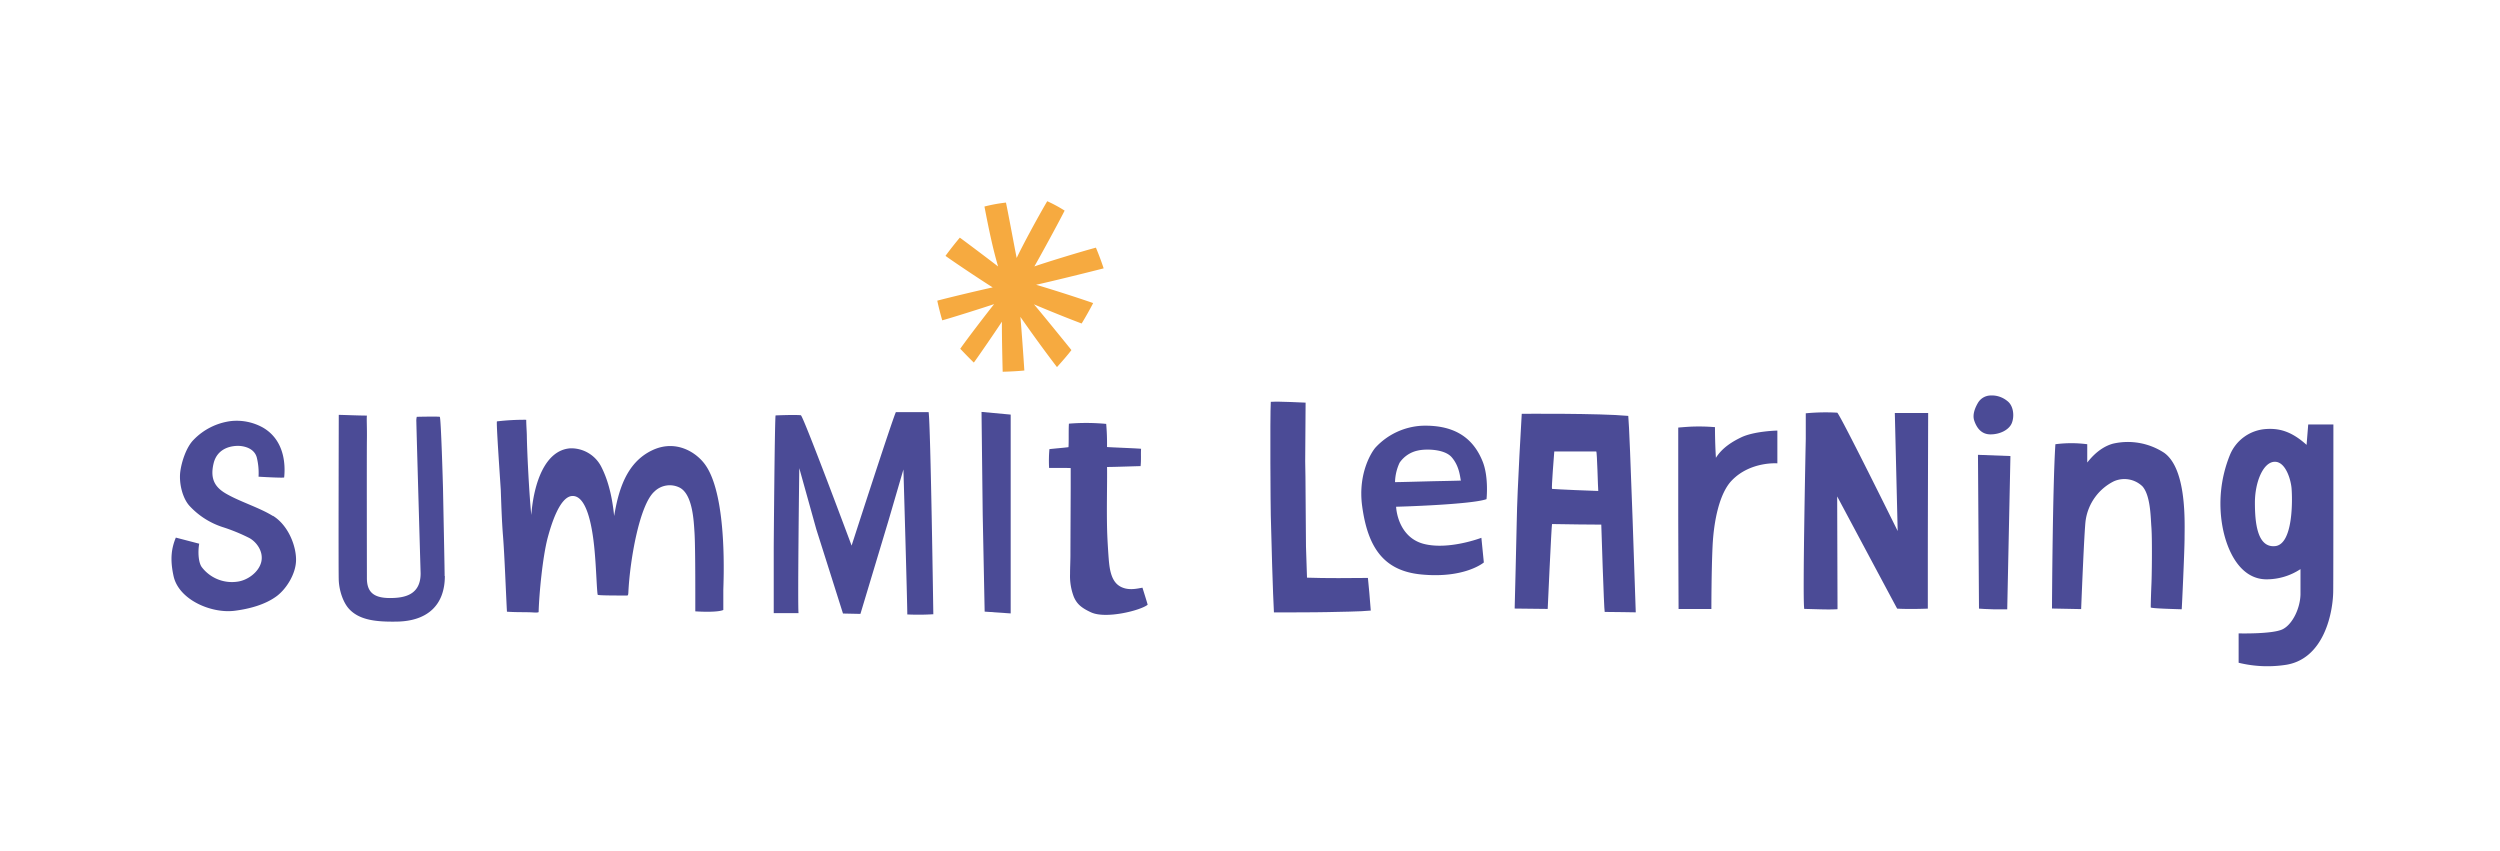 <svg id="Layer_1" data-name="Layer 1" xmlns="http://www.w3.org/2000/svg" viewBox="0 0 733.91 249.74"><defs><style>.cls-1{fill:#f6aa40;}.cls-2{fill:#4b4b96;}</style></defs><title>summit-l-horizontal-svg</title><path class="cls-1" d="M298.49,75.68c1.74-3.74,6.37-12.25,8.94-16.61a40.59,40.59,0,0,1,5.11,2.76c-2.14,4.2-6.95,13-8.89,16.39,3.33-1.18,13.48-4.29,18.07-5.52.85,2,1.8,4.61,2.27,6.08-5.31,1.37-16.06,4-19.83,4.82,4.47,1.32,11.53,3.56,16.75,5.37-.69,1.38-2.25,4.17-3.38,6-4.31-1.62-9.66-3.79-14-5.63,1.14,1.29,9.06,11,11,13.43-1,1.36-3,3.62-4.24,5-3.67-4.8-7.64-10.28-10.74-14.75.24,2.41.91,11.69,1.16,15.75-1.81.18-4.3.32-6.36.36-.16-6.2-.24-11.24-.23-14.69-1.66,2.56-7.08,10.44-8.23,12-1-.92-3.18-3.2-4-4.06,2.57-3.62,7.49-10,9.94-13.1-2.45.84-12.41,4-15.22,4.76-.47-1.57-1.13-4.17-1.46-5.77,3-.82,12.4-3.06,16.27-3.9-2.58-1.6-10.47-6.82-13.86-9.25,1.29-1.77,2.81-3.69,4.21-5.36,2.73,2,9.08,6.8,11.23,8.46C291.4,72.74,290.22,67,289,60.63a45.32,45.32,0,0,1,6.31-1.16c.57,2.55,2.64,13.8,3.14,16.21"/><polygon class="cls-2" points="288.14 120.92 288.49 151.12 289.06 179.55 296.7 180.08 296.7 158.25 296.7 121.71 288.14 120.92"/><path class="cls-2" d="M227.67,122c-.26,2.55-.53,38.56-.53,38.56V180s5.55,0,7.28,0c-.29-2.64.22-42.57.22-42.57l5,17.95,4,12.62,3.83,12.11,5.12.11,8.24-27.4,4.38-15s1.14,38.9,1.14,42.56a72.24,72.24,0,0,0,7.64-.06s-.79-55.38-1.38-59.34H263C262,123,250,160.17,250,160.17s-14-37.59-14.89-38.27c-1.86-.19-7.4.05-7.4.05"/><path class="cls-2" d="M130.59,169.09c0,8.59-5.15,13.22-14,13.39-5.78.1-11-.3-14.14-3.75-1.67-1.83-2.84-5.18-3-8.3-.12-2.06,0-46.39,0-48.64,1.08,0,6,.21,8.26.21-.12,1.21.06,3.21,0,7.17s0,40.56,0,40.56c0,4,1.89,5.83,6.77,5.83,4.34,0,9-.94,9-7.24,0,0-1.25-43.15-1.25-44.43a4.84,4.84,0,0,1,.12-1.53s5.9-.14,6.75,0c.36.06.93,19.93.95,21,.24,12.33.48,23.83.48,25.74"/><path class="cls-2" d="M313.81,124.37a62.42,62.42,0,0,1,10.93.07,66.49,66.49,0,0,1,.24,6.79c1.57.13,9.82.42,10,.53-.11,1.51.06,3-.14,5.08-1,0-7.59.25-9.85.25.08,4.89-.19,13.34.07,20,.07,1.79.24,4.47.33,5.78.23,3.15.47,7.2,3,9s5.73.83,7,.66c.41,1.34,1.38,4.38,1.52,5-2,1.65-12.17,4.25-16.58,2.25-3-1.37-4.2-2.55-5.08-4.53a17,17,0,0,1-1.12-6.73c0-1.84.1-3.69.11-5.4,0-2.54.08-19.11.08-20,0-2.34,0-5.43,0-5.7-.69-.08-5.57-.05-6.34-.05a39.3,39.3,0,0,1,.09-5.52c1.6-.19,4.32-.4,5.6-.58.12-1.73,0-4.79.12-6.84"/><path class="cls-2" d="M207.08,136.5c-2.68-3.8-8.73-7.56-15.58-4.33-7.82,3.69-10,12.18-11.21,19.31-.67-6.75-2.13-11.21-3.74-14.38a9.91,9.91,0,0,0-9.12-5.49c-7.37.52-10.72,10.06-11.46,19.56-.58-5.56-1.23-18-1.31-23.17,0-1.08-.16-2.9-.18-4.77a69.92,69.92,0,0,0-8.59.47c-.28,0,1,18,1.12,20.11.16,4.55.3,9.08.66,13.62.44,5.49.85,16.64,1.15,22.14,2.45.18,4.43.11,6.91.18.32,0,2.38.21,2.39-.1.16-5.43,1.14-15.72,2.57-21.44,1-3.79,3.59-12.71,7.5-12.61,5.42.15,6.34,15.51,6.61,19.23.24,3.25.48,9.54.68,9.78s6.95.21,8.39.21c.37,0,.55.13.6-1,.45-9.36,3.25-25.6,7.63-29.51a6.44,6.44,0,0,1,7.41-1.17c3.9,2,4.16,10.1,4.37,13.17.3,4.44.22,21.83.24,23.16,0,0,6.21.45,8.22-.4,0-1.59,0-4.18,0-5.77s1.4-27.37-5.27-36.81"/><path class="cls-2" d="M80.09,151.46c-3.82-2.37-9.13-4-13.18-6.23-3.39-1.82-5.42-4.15-4.2-9.21.84-3.5,3.7-5.08,7.11-5.13,1.63,0,4.74.58,5.54,3.33a18.9,18.9,0,0,1,.54,5.72s7.5.45,7.52.21c.24-2.32.77-10.59-6.27-14.65a15.83,15.83,0,0,0-9.36-1.89,18.49,18.49,0,0,0-11,5.55c-2.07,2.1-3.49,6.34-3.87,9.35-.41,3.31.63,7.78,2.8,10.09a22.84,22.84,0,0,0,9.51,6.09,52.93,52.93,0,0,1,8,3.27c2.18,1.21,4.21,4.09,3.45,7.07s-4,5.32-6.94,5.72a11.13,11.13,0,0,1-10.41-4.14c-1.05-1.25-1.3-4.41-.85-7l-6.86-1.79c-1.23,3-1.79,6.17-.67,11.29,1.53,7,11.13,11.05,17.93,10.19,4.18-.53,9-1.75,12.46-4.38,2.85-2.2,5.41-6.43,5.56-10.2.17-4.14-2.15-10.43-6.75-13.28"/><path class="cls-2" d="M580.66,133.52l.3,45.15s2.92.21,4.46.21h3.83l.94-45Z"/><path class="cls-2" d="M584.3,116.1a4.4,4.4,0,0,0-3.63,2.14c-.79,1.35-1.73,3.43-1.09,5.28s1.91,4,4.76,4,5.45-1.37,6.24-3.28.62-5.11-1.36-6.56A7.13,7.13,0,0,0,584.3,116.1Z"/><path class="cls-2" d="M492.67,125.52c0,5.36,0,21.22,0,25.66s.1,27.59.1,27.59l9.63,0s0-11,.35-18.42,2-15.57,5.67-19.33c5.44-5.62,13.35-5,13.35-5v-9.62s-6.76.13-10.64,2c-2.22,1.07-5.46,2.88-7.4,6-.31-5.11-.27-9-.27-9a55.75,55.75,0,0,0-7.33-.14C494.29,125.37,492.67,125.52,492.67,125.52Z"/><path class="cls-2" d="M530.11,121.33l0,7.52s-1,47.73-.44,49.9c4.68.11,6.92.25,9.76.09l-.1-33.11s16.94,31.74,17.61,32.94c3.68.22,9,0,9,0l0-14.9c0-10.2.1-42.52.1-42.52l-9.79,0,.84,34.64s-16.57-33.56-17.73-34.74A61.08,61.08,0,0,0,530.11,121.33Z"/><path class="cls-2" d="M685,124.6h-7.39l-.48,6c-4.64-4.2-8.31-4.87-11.81-4.66a12.31,12.31,0,0,0-10.71,7.66,38,38,0,0,0-2.18,20.93c1.31,7.23,5.24,15.57,13,15.54a18.08,18.08,0,0,0,9.91-3s0,5.44,0,7.41c-.08,4-2.28,8.76-5.23,10.24s-12.93,1.22-12.93,1.22l0,8.62a35.4,35.4,0,0,0,13.24.7c12-1.38,14.57-15.89,14.53-22.1C685,170.4,685,124.6,685,124.6ZM667.9,160.32c-5.35.54-5.94-7.18-5.94-12.76,0-6,2.42-12,5.87-12,3,0,4.59,4.79,4.88,7.68C673,146.56,673.24,159.78,667.9,160.32Z"/><path class="cls-2" d="M641.31,158c0-4.3.75-20.27-6-25.08a19.48,19.48,0,0,0-15-2.68c-4.56,1.24-7.36,5.38-7.57,5.53,0-.24,0-3.74,0-5.36a36,36,0,0,0-9.35,0c-.83,12.61-1,48.23-1,48.23l8.56.17s.93-23.83,1.34-26.16a15.25,15.25,0,0,1,8.2-11.33,7.63,7.63,0,0,1,8.45,1.45c2.42,2.72,2.41,9.28,2.63,11.95.28,3.54.13,14.94,0,17.08-.08,2-.18,4.85-.19,6.51,0,.34,8.16.51,9.09.56C640.54,178.37,641.31,161.4,641.31,158Z"/><path class="cls-2" d="M373.06,151.36c.1,5.14.64,23.94.92,28.42,1.68,0,12.44,0,15.74-.09s9.72-.13,12.69-.45c-.14-2.22-.71-8.52-.84-9.58-4.6.05-12.54.12-17.88-.08-.14-4.66-.26-7.3-.3-9.14-.07-3.66-.11-22.12-.23-25,0-1.13.12-17.24.12-17.24-.56,0-7.6-.41-10.22-.24C372.8,122.55,373,149.9,373.06,151.36Z"/><path class="cls-2" d="M436.39,146.53s.7-6.43-1.12-11c-2.54-6.37-7.6-10.86-17.78-10.55a20,20,0,0,0-13.63,6.33c-.95,1-5.27,7.3-4,17.12,1.63,12.21,6.26,19.13,17.34,20.21,12.81,1.25,18.4-3.52,18.4-3.52l-.72-7.24s-9.6,3.68-16.93,1.78c-5.78-1.5-7.82-7-8.11-10.9C409.87,148.78,431.89,148.15,436.39,146.53Zm-7.53-5.45c-1.35.05-4.24.11-7.27.17-4,.09-11.52.32-12.06.28a14.23,14.23,0,0,1,1.34-5.69,8.62,8.62,0,0,1,5.33-3.57c2.3-.55,7.8-.49,9.93,1.92C428.46,136.84,428.61,140.09,428.86,141.08Z"/><path class="cls-2" d="M478,122.09c-8.57-.8-31-.61-31.27-.61,0,.26-1.32,21.79-1.47,31.64-.06,3.89-.61,25.53-.61,25.53l9.7.11s1.09-24.23,1.27-24.92c2.63.08,13.22.17,14.46.17,0,.36.78,24.8,1,25.63,2.35,0,9.12.12,9.12.12S478.46,126,478,122.09Zm-21.72,10.45c.89,0,9.5,0,12.32,0,.26,0,.49,10.83.59,11.59-1,0-12.38-.48-13.57-.61C455.4,143.5,456.24,133.08,456.28,132.54Z"/></svg>